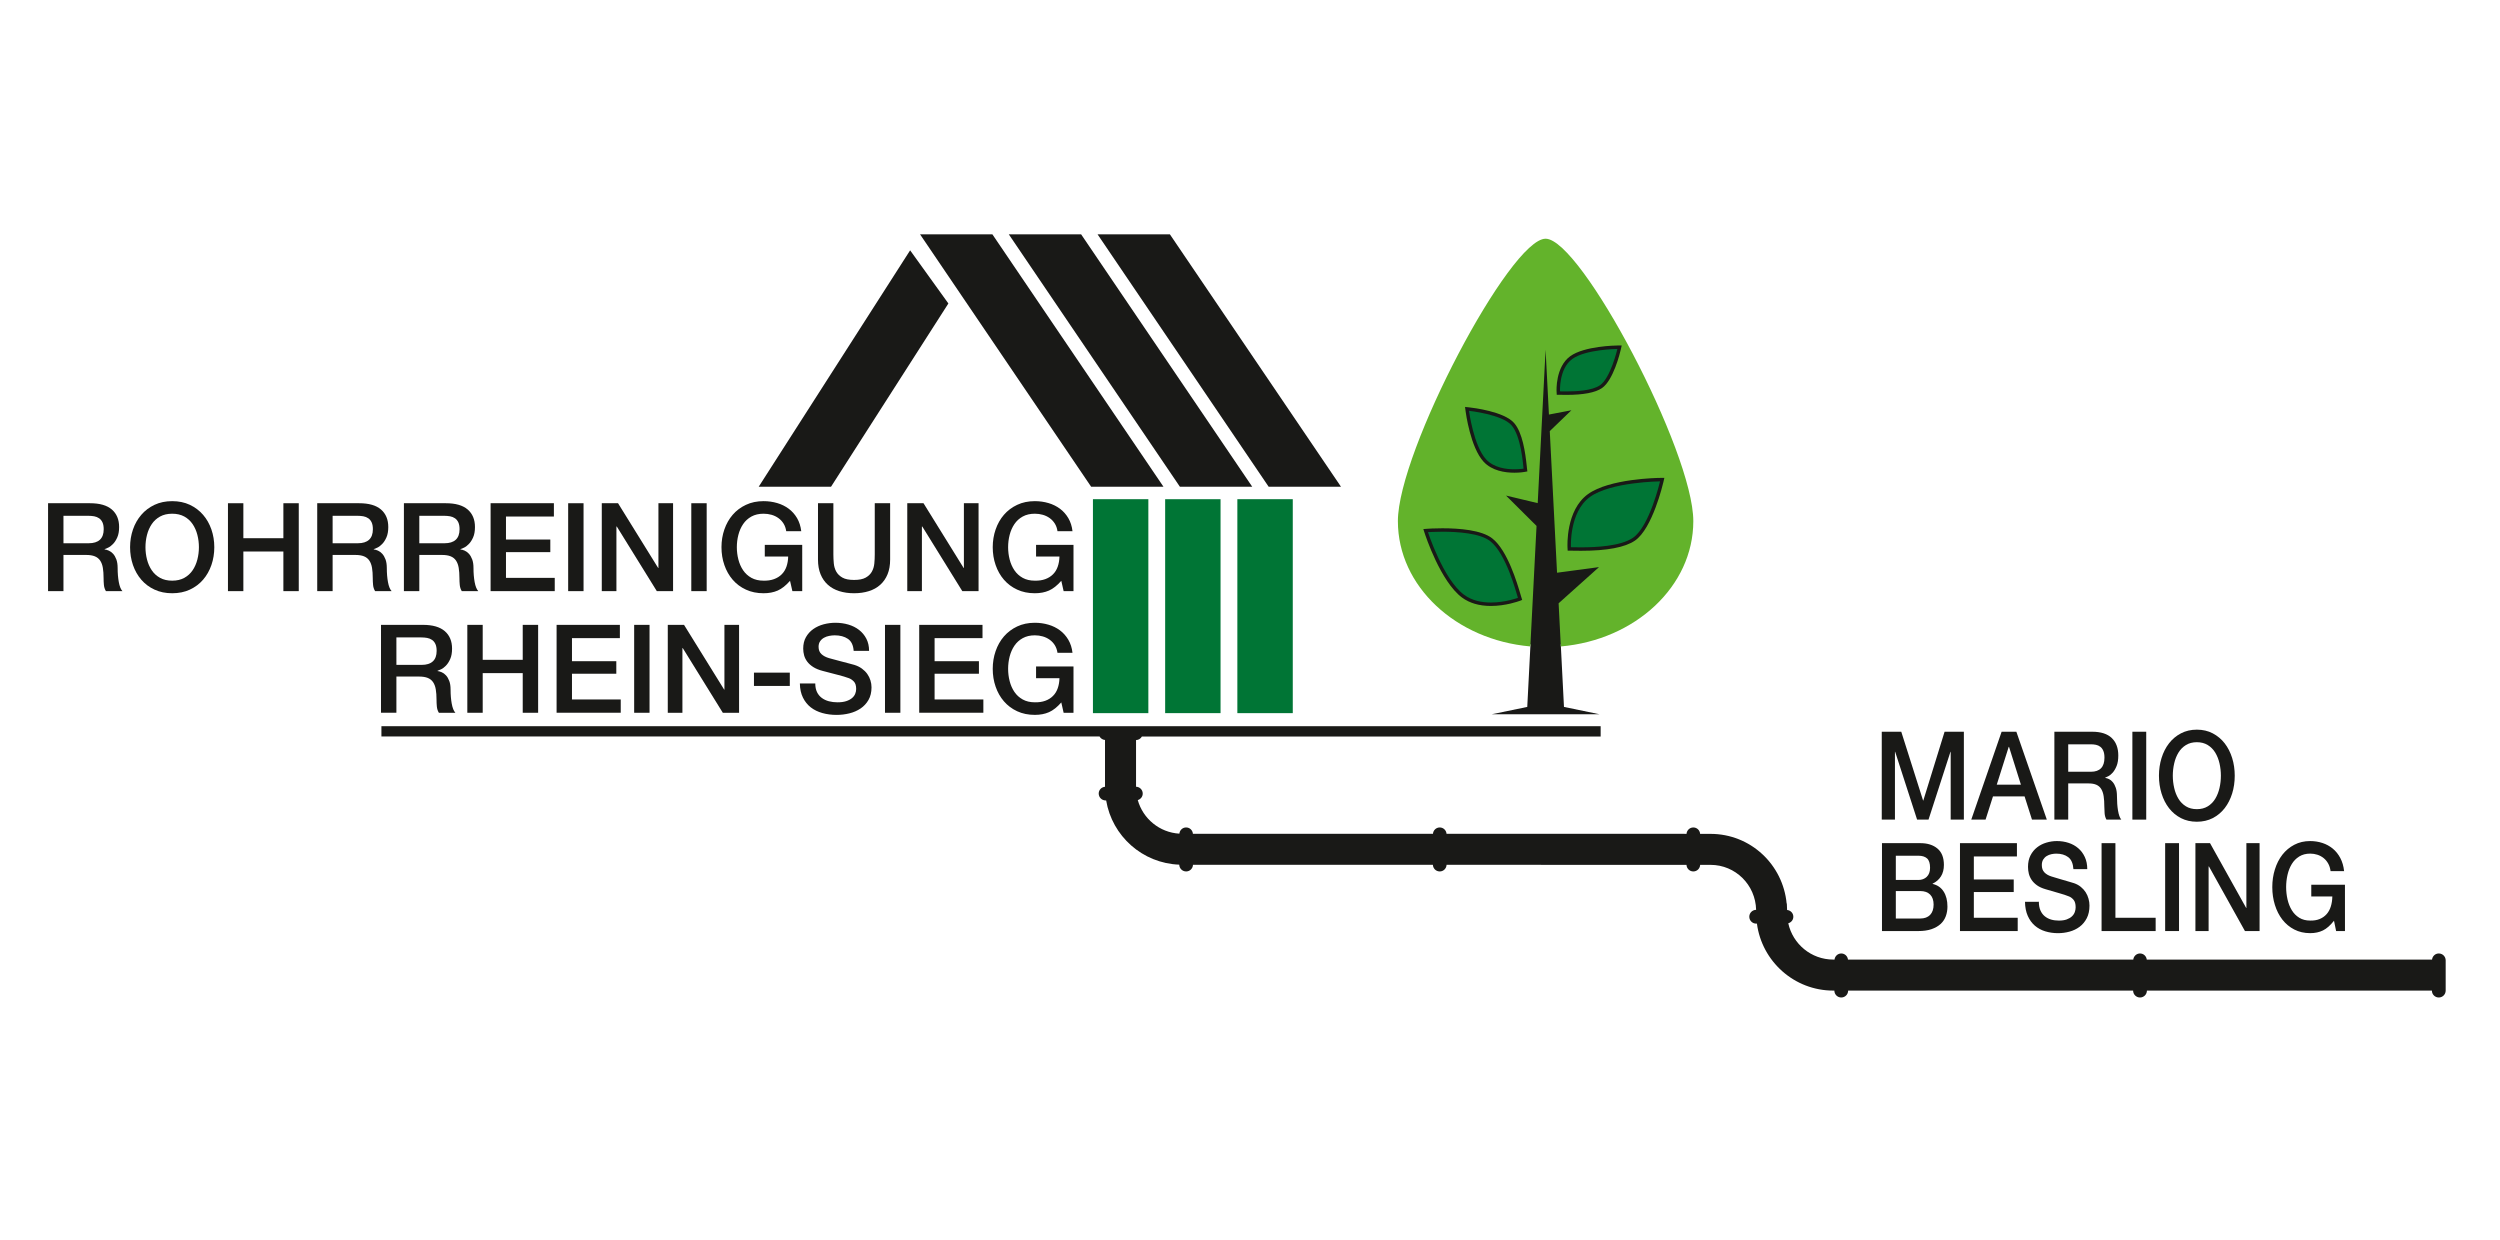 <?xml version="1.0" encoding="UTF-8" standalone="no"?>
<!-- Created with Inkscape (http://www.inkscape.org/) -->

<svg
   xmlns:dc="http://purl.org/dc/elements/1.1/"
   xmlns:cc="http://creativecommons.org/ns#"
   xmlns:rdf="http://www.w3.org/1999/02/22-rdf-syntax-ns#"
   xmlns:svg="http://www.w3.org/2000/svg"
   xmlns="http://www.w3.org/2000/svg"
   xmlns:sodipodi="http://sodipodi.sourceforge.net/DTD/sodipodi-0.dtd"
   xmlns:inkscape="http://www.inkscape.org/namespaces/inkscape"
   width="250"
   height="124"
   viewBox="0 0 66.146 32.808"
   version="1.1"
   id="svg109"
   inkscape:version="0.92.3 (2405546, 2018-03-11)"
   sodipodi:docname="logo_rrrs.svg">
  <defs
     id="defs103" />
  <sodipodi:namedview
     id="base"
     pagecolor="#ffffff"
     bordercolor="#666666"
     borderopacity="1.0"
     inkscape:pageopacity="0.0"
     inkscape:pageshadow="2"
     inkscape:zoom="2.8"
     inkscape:cx="53.571428"
     inkscape:cy="60"
     inkscape:document-units="mm"
     inkscape:current-layer="layer1"
     showgrid="false"
     units="px"
     inkscape:window-width="1920"
     inkscape:window-height="1017"
     inkscape:window-x="-8"
     inkscape:window-y="-8"
     inkscape:window-maximized="1" />
  <g
     inkscape:label="Ebene 1"
     inkscape:groupmode="layer"
     id="layer1"
     transform="translate(0,-264.192)">
    <g
       id="g5197"
       transform="matrix(0.23,0,0,0.23,49.016,259.261)">
      <path
         id="path12"
         d="m -52.065,81.386 c 0,1.537 0.289,3.049 0.846,4.481 1.145,2.942 3.335,5.346 5.993,7.008 2.465,1.543 5.288,2.434 8.174,2.687 l -0.371,7.198 -4.08,0.843 h 12.386 l -4.082,-0.843 -0.369,-7.196 c 2.886,-0.255 5.706,-1.145 8.171,-2.689 2.657,-1.662 4.847,-4.064 5.993,-7.006 0.557,-1.434 0.846,-2.946 0.846,-4.483 0,-0.479 -0.045,-0.964 -0.112,-1.438 -0.081,-0.573 -0.195,-1.145 -0.324,-1.709 -0.318,-1.369 -0.743,-2.727 -1.208,-4.051 -0.544,-1.557 -1.152,-3.091 -1.801,-4.606 -0.696,-1.626 -1.438,-3.235 -2.219,-4.823 -0.978,-1.989 -2.018,-3.955 -3.125,-5.876 -0.982,-1.709 -2.024,-3.4 -3.152,-5.017 -0.47,-0.671 -0.96,-1.335 -1.474,-1.973 -0.421,-0.521 -0.863,-1.033 -1.34,-1.503 -0.438,-0.432 -1.335,-1.248 -1.998,-1.248 -0.66,0 -1.557,0.816 -1.995,1.248 -0.476,0.47 -0.922,0.982 -1.34,1.503 -0.517,0.638 -1.004,1.302 -1.474,1.973 -1.13,1.617 -2.17,3.308 -3.154,5.017 -1.105,1.921 -2.145,3.888 -3.125,5.876 -0.781,1.588 -1.523,3.197 -2.219,4.823 -0.649,1.514 -1.257,3.049 -1.801,4.606 -0.463,1.324 -0.888,2.682 -1.206,4.051 -0.132,0.564 -0.246,1.136 -0.327,1.709 -0.065,0.474 -0.112,0.96 -0.112,1.438"
         style="fill:#191917;fill-opacity:1;fill-rule:evenodd;stroke:none;stroke-width:0.573"
         inkscape:connector-curvature="0" />
      <path
         id="path14"
         d="m -52.305,81.386 c 0,-8.006 12.909,-32.487 16.991,-32.487 4.085,0 16.994,24.481 16.994,32.487 0,7.5 -6.679,13.67 -15.24,14.417 l -0.255,-4.964 4.646,-4.163 -4.827,0.646 -0.837,-16.291 2.49,-2.398 -2.586,0.494 -0.385,-7.462 -0.906,17.651 -3.646,-0.87 3.512,3.492 -0.714,13.864 C -45.628,95.054 -52.305,88.887 -52.305,81.386 Z m 5.129,0.823 c -0.98,0 -1.671,0.051 -1.7,0.054 l -0.503,0.038 0.157,0.479 c 0.072,0.226 1.823,5.563 4.29,7.395 0.87,0.644 1.989,0.971 3.329,0.971 1.716,0 3.183,-0.541 3.246,-0.564 l 0.351,-0.132 -0.112,-0.358 c -0.02,-0.067 -0.049,-0.161 -0.085,-0.284 -0.367,-1.248 -1.481,-5.049 -3.241,-6.431 -1.228,-0.966 -3.794,-1.168 -5.731,-1.168 z m 2.595,-13.958 0.065,0.499 c 0.022,0.17 0.559,4.176 2.076,5.809 0.969,1.042 2.456,1.259 3.534,1.259 0.646,0 1.107,-0.078 1.127,-0.083 l 0.369,-0.065 -0.045,-0.371 -0.022,-0.208 c -0.166,-1.62 -0.497,-3.899 -1.463,-4.997 -1.163,-1.324 -4.738,-1.745 -5.14,-1.79 z m 22.93,8.158 -0.503,0.005 c -0.237,0.002 -5.825,0.076 -8.297,1.875 -2.543,1.85 -2.353,5.948 -2.342,6.122 l 0.018,0.374 h 0.376 c 0.069,0 0.17,0.002 0.295,0.005 0.221,0.005 0.521,0.009 0.875,0.009 2.977,0 5.062,-0.394 6.196,-1.172 2.013,-1.38 3.219,-6.507 3.27,-6.724 z m -4.906,-15.231 -0.503,0.005 c -0.154,0.002 -3.796,0.051 -5.422,1.235 -1.7,1.237 -1.575,3.948 -1.568,4.062 l 0.02,0.376 h 0.376 l 0.188,0.002 c 0.143,0.002 0.336,0.007 0.566,0.007 1.944,0 3.313,-0.264 4.069,-0.781 1.318,-0.904 2.08,-4.058 2.163,-4.413 z m 0,0"
         style="fill:#63b32b;fill-opacity:1;fill-rule:evenodd;stroke:none;stroke-width:0.573"
         inkscape:connector-curvature="0" />
      <path
         id="path16"
         d="m -27.055,61.581 c 0,0 -0.774,3.333 -2.002,4.176 -0.919,0.631 -2.769,0.709 -3.843,0.709 -0.358,0 -0.631,-0.007 -0.754,-0.007 0,0 -0.141,-2.599 1.405,-3.72 1.543,-1.125 5.194,-1.159 5.194,-1.159"
         style="fill:#007535;fill-opacity:1;fill-rule:evenodd;stroke:none;stroke-width:0.573"
         inkscape:connector-curvature="0" />
      <path
         id="path18"
         d="m -22.149,76.812 c 0,0 -1.199,5.176 -3.107,6.487 -1.432,0.98 -4.304,1.103 -5.973,1.103 -0.555,0 -0.978,-0.013 -1.17,-0.013 0,0 -0.217,-4.035 2.181,-5.778 2.4,-1.745 8.069,-1.798 8.069,-1.798"
         style="fill:#007535;fill-opacity:1;fill-rule:evenodd;stroke:none;stroke-width:0.573"
         inkscape:connector-curvature="0" />
      <path
         id="path20"
         d="m -44.122,68.699 c 0,0 3.789,0.409 4.885,1.658 1.094,1.246 1.324,4.447 1.389,4.991 0,0 -0.438,0.076 -1.058,0.076 -0.962,0 -2.362,-0.186 -3.244,-1.134 -1.447,-1.557 -1.973,-5.59 -1.973,-5.59"
         style="fill:#007535;fill-opacity:1;fill-rule:evenodd;stroke:none;stroke-width:0.573"
         inkscape:connector-curvature="0" />
      <path
         id="path22"
         d="m -47.175,82.605 c 1.722,0 4.317,0.166 5.487,1.083 1.828,1.438 2.962,5.791 3.192,6.523 0,0 -1.443,0.539 -3.107,0.539 -1.042,0 -2.17,-0.21 -3.091,-0.893 -2.396,-1.776 -4.149,-7.198 -4.149,-7.198 0,0 0.693,-0.054 1.669,-0.054"
         style="fill:#007535;fill-opacity:1;fill-rule:evenodd;stroke:none;stroke-width:0.573"
         inkscape:connector-curvature="0" />
      <path
         id="path24"
         d="m -79.271,77.431 h -8.321 L -107.274,48.394 h 8.321 z m 0,0"
         style="fill:#191917;fill-opacity:1;fill-rule:nonzero;stroke:none;stroke-width:0.573"
         inkscape:connector-curvature="0" />
      <path
         id="path26"
         d="m -69.061,77.431 h -8.321 L -97.065,48.394 h 8.321 z m 0,0"
         style="fill:#191917;fill-opacity:1;fill-rule:nonzero;stroke:none;stroke-width:0.573"
         inkscape:connector-curvature="0" />
      <path
         id="path28"
         d="m -58.85,77.431 h -8.321 L -86.854,48.394 h 8.321 z m 0,0"
         style="fill:#191917;fill-opacity:1;fill-rule:nonzero;stroke:none;stroke-width:0.573"
         inkscape:connector-curvature="0" />
      <path
         id="path30"
         d="m -108.415,50.235 4.4,6.113 -13.5,21.083 h -8.321 z m 0,0"
         style="fill:#191917;fill-opacity:1;fill-rule:nonzero;stroke:none;stroke-width:0.573"
         inkscape:connector-curvature="0" />
      <path
         id="path32"
         d="m -81.011,103.476 h -6.375 V 78.863 h 6.375 z m 0,0"
         style="fill:#007535;fill-opacity:1;fill-rule:nonzero;stroke:none;stroke-width:0.573"
         inkscape:connector-curvature="0" />
      <path
         id="path34"
         d="m -72.705,103.476 h -6.373 V 78.863 h 6.373 z m 0,0"
         style="fill:#007535;fill-opacity:1;fill-rule:nonzero;stroke:none;stroke-width:0.573"
         inkscape:connector-curvature="0" />
      <path
         id="path36"
         d="m -64.397,103.476 h -6.375 V 78.863 h 6.375 z m 0,0"
         style="fill:#007535;fill-opacity:1;fill-rule:nonzero;stroke:none;stroke-width:0.573"
         inkscape:connector-curvature="0" />
      <path
         id="path38"
         d="m -205.812,83.932 h 2.903 c 0.566,0 0.995,-0.134 1.288,-0.403 0.293,-0.271 0.438,-0.673 0.438,-1.212 0,-0.32 -0.047,-0.582 -0.141,-0.785 -0.094,-0.204 -0.224,-0.36 -0.389,-0.474 -0.166,-0.114 -0.353,-0.188 -0.566,-0.228 -0.213,-0.036 -0.434,-0.056 -0.66,-0.056 h -2.874 z m -1.772,-4.604 h 4.829 c 1.116,0 1.951,0.242 2.508,0.723 0.557,0.481 0.837,1.154 0.837,2.013 0,0.479 -0.072,0.879 -0.213,1.195 -0.141,0.318 -0.306,0.573 -0.497,0.765 -0.188,0.195 -0.374,0.333 -0.559,0.418 -0.183,0.085 -0.32,0.141 -0.403,0.17 v 0.029 c 0.15,0.018 0.313,0.067 0.488,0.141 0.174,0.076 0.338,0.197 0.49,0.36 0.15,0.168 0.275,0.383 0.374,0.646 0.098,0.264 0.15,0.595 0.15,0.991 0,0.595 0.045,1.136 0.134,1.622 0.089,0.485 0.228,0.832 0.418,1.04 h -1.899 c -0.132,-0.217 -0.21,-0.456 -0.233,-0.72 -0.025,-0.264 -0.036,-0.521 -0.036,-0.767 0,-0.461 -0.029,-0.861 -0.085,-1.195 -0.056,-0.336 -0.161,-0.615 -0.311,-0.837 -0.152,-0.221 -0.358,-0.385 -0.617,-0.488 -0.259,-0.105 -0.593,-0.157 -0.998,-0.157 h -2.606 v 4.163 h -1.772 z m 0,0"
         style="fill:#191917;fill-opacity:1;fill-rule:nonzero;stroke:none;stroke-width:0.573"
         inkscape:connector-curvature="0" />
      <path
         id="path40"
         d="m -193.305,80.534 c -0.539,0 -1.004,0.107 -1.396,0.324 -0.391,0.217 -0.711,0.508 -0.955,0.872 -0.246,0.362 -0.427,0.776 -0.546,1.239 -0.119,0.463 -0.177,0.935 -0.177,1.416 0,0.481 0.058,0.953 0.177,1.416 0.119,0.463 0.3,0.877 0.546,1.239 0.244,0.365 0.564,0.655 0.955,0.872 0.391,0.217 0.857,0.324 1.396,0.324 0.537,0 1.002,-0.107 1.396,-0.324 0.391,-0.217 0.709,-0.508 0.955,-0.872 0.246,-0.362 0.427,-0.776 0.546,-1.239 0.119,-0.463 0.177,-0.935 0.177,-1.416 0,-0.481 -0.058,-0.953 -0.177,-1.416 -0.119,-0.463 -0.3,-0.877 -0.546,-1.239 -0.246,-0.365 -0.564,-0.655 -0.955,-0.872 -0.394,-0.217 -0.859,-0.324 -1.396,-0.324 z m 0,-1.445 c 0.756,0 1.434,0.141 2.033,0.423 0.597,0.284 1.107,0.667 1.521,1.15 0.416,0.481 0.734,1.042 0.957,1.684 0.221,0.642 0.333,1.322 0.333,2.04 0,0.727 -0.112,1.411 -0.333,2.053 -0.224,0.642 -0.541,1.203 -0.957,1.687 -0.414,0.481 -0.924,0.861 -1.521,1.139 -0.599,0.28 -1.277,0.418 -2.033,0.418 -0.756,0 -1.434,-0.139 -2.033,-0.418 -0.599,-0.277 -1.107,-0.658 -1.521,-1.139 -0.416,-0.483 -0.736,-1.045 -0.957,-1.687 -0.221,-0.642 -0.333,-1.326 -0.333,-2.053 0,-0.718 0.112,-1.398 0.333,-2.04 0.221,-0.642 0.541,-1.203 0.957,-1.684 0.414,-0.483 0.922,-0.866 1.521,-1.15 0.599,-0.282 1.277,-0.423 2.033,-0.423"
         style="fill:#191917;fill-opacity:1;fill-rule:nonzero;stroke:none;stroke-width:0.573"
         inkscape:connector-curvature="0" />
      <path
         id="path42"
         d="m -186.89,79.328 h 1.772 v 4.024 h 4.604 v -4.024 h 1.769 v 10.113 h -1.769 v -4.559 h -4.604 v 4.559 h -1.772 z m 0,0"
         style="fill:#191917;fill-opacity:1;fill-rule:nonzero;stroke:none;stroke-width:0.573"
         inkscape:connector-curvature="0" />
      <path
         id="path44"
         d="m -174.849,83.932 h 2.904 c 0.566,0 0.995,-0.134 1.288,-0.403 0.293,-0.271 0.438,-0.673 0.438,-1.212 0,-0.32 -0.047,-0.582 -0.141,-0.785 -0.094,-0.204 -0.224,-0.36 -0.389,-0.474 -0.166,-0.114 -0.353,-0.188 -0.566,-0.228 -0.213,-0.036 -0.434,-0.056 -0.66,-0.056 h -2.874 z m -1.772,-4.604 h 4.829 c 1.116,0 1.951,0.242 2.508,0.723 0.557,0.481 0.837,1.154 0.837,2.013 0,0.479 -0.072,0.879 -0.212,1.195 -0.141,0.318 -0.306,0.573 -0.497,0.765 -0.188,0.195 -0.374,0.333 -0.559,0.418 -0.183,0.085 -0.32,0.141 -0.405,0.17 v 0.029 c 0.152,0.018 0.315,0.067 0.49,0.141 0.174,0.076 0.338,0.197 0.488,0.36 0.152,0.168 0.277,0.383 0.376,0.646 0.098,0.264 0.15,0.595 0.15,0.991 0,0.595 0.045,1.136 0.134,1.622 0.089,0.485 0.228,0.832 0.418,1.04 h -1.899 c -0.132,-0.217 -0.21,-0.456 -0.233,-0.72 -0.025,-0.264 -0.036,-0.521 -0.036,-0.767 0,-0.461 -0.029,-0.861 -0.085,-1.195 -0.056,-0.336 -0.161,-0.615 -0.311,-0.837 -0.152,-0.221 -0.358,-0.385 -0.617,-0.488 -0.259,-0.105 -0.593,-0.157 -0.998,-0.157 h -2.606 v 4.163 h -1.772 z m 0,0"
         style="fill:#191917;fill-opacity:1;fill-rule:nonzero;stroke:none;stroke-width:0.573"
         inkscape:connector-curvature="0" />
      <path
         id="path46"
         d="m -164.877,83.932 h 2.904 c 0.566,0 0.995,-0.134 1.288,-0.403 0.293,-0.271 0.438,-0.673 0.438,-1.212 0,-0.32 -0.047,-0.582 -0.141,-0.785 -0.094,-0.204 -0.224,-0.36 -0.389,-0.474 -0.166,-0.114 -0.353,-0.188 -0.566,-0.228 -0.212,-0.036 -0.434,-0.056 -0.66,-0.056 h -2.874 z m -1.772,-4.604 h 4.829 c 1.114,0 1.951,0.242 2.508,0.723 0.557,0.481 0.837,1.154 0.837,2.013 0,0.479 -0.072,0.879 -0.213,1.195 -0.141,0.318 -0.306,0.573 -0.497,0.765 -0.188,0.195 -0.374,0.333 -0.559,0.418 -0.183,0.085 -0.32,0.141 -0.405,0.17 v 0.029 c 0.152,0.018 0.315,0.067 0.49,0.141 0.174,0.076 0.338,0.197 0.488,0.36 0.152,0.168 0.277,0.383 0.376,0.646 0.101,0.264 0.15,0.595 0.15,0.991 0,0.595 0.045,1.136 0.134,1.622 0.089,0.485 0.228,0.832 0.418,1.04 h -1.899 c -0.132,-0.217 -0.21,-0.456 -0.233,-0.72 -0.025,-0.264 -0.036,-0.521 -0.036,-0.767 0,-0.461 -0.029,-0.861 -0.085,-1.195 -0.056,-0.336 -0.161,-0.615 -0.311,-0.837 -0.152,-0.221 -0.358,-0.385 -0.617,-0.488 -0.259,-0.105 -0.593,-0.157 -0.998,-0.157 h -2.606 v 4.163 h -1.772 z m 0,0"
         style="fill:#191917;fill-opacity:1;fill-rule:nonzero;stroke:none;stroke-width:0.573"
         inkscape:connector-curvature="0" />
      <path
         id="path48"
         d="m -156.676,79.328 h 7.281 v 1.53 h -5.512 v 2.648 h 5.1 v 1.445 h -5.1 v 2.962 h 5.61 v 1.528 h -7.38 z m 0,0"
         style="fill:#191917;fill-opacity:1;fill-rule:nonzero;stroke:none;stroke-width:0.573"
         inkscape:connector-curvature="0" />
      <path
         id="path50"
         d="m -147.753,79.328 h 1.769 v 10.113 h -1.769 z m 0,0"
         style="fill:#191917;fill-opacity:1;fill-rule:nonzero;stroke:none;stroke-width:0.573"
         inkscape:connector-curvature="0" />
      <path
         id="path52"
         d="m -143.886,79.328 h 1.87 l 4.617,7.451 h 0.029 v -7.451 h 1.684 v 10.113 h -1.87 l -4.604,-7.435 h -0.043 v 7.435 h -1.684 z m 0,0"
         style="fill:#191917;fill-opacity:1;fill-rule:nonzero;stroke:none;stroke-width:0.573"
         inkscape:connector-curvature="0" />
      <path
         id="path54"
         d="m -133.589,79.328 h 1.769 v 10.113 h -1.769 z m 0,0"
         style="fill:#191917;fill-opacity:1;fill-rule:nonzero;stroke:none;stroke-width:0.573"
         inkscape:connector-curvature="0" />
      <path
         id="path56"
         d="m -120.828,89.441 h -1.132 l -0.271,-1.19 c -0.472,0.539 -0.944,0.913 -1.416,1.121 -0.472,0.208 -1.016,0.311 -1.628,0.311 -0.756,0 -1.434,-0.139 -2.031,-0.418 -0.602,-0.277 -1.11,-0.658 -1.523,-1.139 -0.416,-0.483 -0.734,-1.045 -0.955,-1.687 -0.224,-0.642 -0.333,-1.326 -0.333,-2.053 0,-0.718 0.11,-1.398 0.333,-2.04 0.221,-0.642 0.539,-1.203 0.955,-1.687 0.414,-0.481 0.922,-0.863 1.523,-1.145 0.597,-0.284 1.275,-0.425 2.031,-0.425 0.548,0 1.069,0.074 1.566,0.219 0.497,0.145 0.937,0.365 1.324,0.651 0.387,0.289 0.709,0.649 0.964,1.083 0.253,0.436 0.414,0.935 0.481,1.503 h -1.729 c -0.047,-0.331 -0.148,-0.622 -0.304,-0.872 -0.154,-0.248 -0.351,-0.461 -0.588,-0.631 -0.235,-0.17 -0.499,-0.298 -0.792,-0.383 -0.293,-0.083 -0.602,-0.125 -0.922,-0.125 -0.539,0 -1.002,0.107 -1.396,0.324 -0.391,0.217 -0.709,0.508 -0.955,0.872 -0.246,0.362 -0.427,0.776 -0.546,1.239 -0.119,0.463 -0.177,0.935 -0.177,1.416 0,0.481 0.058,0.953 0.177,1.416 0.119,0.463 0.3,0.877 0.546,1.239 0.246,0.365 0.564,0.653 0.955,0.872 0.394,0.217 0.857,0.324 1.396,0.324 0.454,0.011 0.855,-0.049 1.203,-0.177 0.351,-0.128 0.646,-0.311 0.886,-0.553 0.242,-0.239 0.423,-0.535 0.546,-0.884 0.123,-0.351 0.188,-0.738 0.197,-1.163 h -2.691 v -1.344 h 4.306 z m 0,0"
         style="fill:#191917;fill-opacity:1;fill-rule:nonzero;stroke:none;stroke-width:0.573"
         inkscape:connector-curvature="0" />
      <path
         id="path58"
         d="m -119.014,79.328 h 1.769 v 5.892 c 0,0.342 0.018,0.687 0.049,1.036 0.034,0.349 0.128,0.662 0.284,0.942 0.157,0.277 0.391,0.508 0.709,0.687 0.315,0.179 0.763,0.268 1.338,0.268 0.577,0 1.022,-0.089 1.338,-0.268 0.318,-0.179 0.555,-0.409 0.709,-0.687 0.157,-0.28 0.251,-0.593 0.284,-0.942 0.034,-0.349 0.049,-0.693 0.049,-1.036 v -5.892 h 1.769 v 6.474 c 0,0.651 -0.098,1.219 -0.298,1.7 -0.197,0.481 -0.479,0.886 -0.841,1.21 -0.365,0.327 -0.801,0.57 -1.311,0.729 -0.51,0.161 -1.076,0.242 -1.7,0.242 -0.622,0 -1.19,-0.081 -1.7,-0.242 -0.51,-0.159 -0.946,-0.403 -1.311,-0.729 -0.362,-0.324 -0.644,-0.729 -0.841,-1.21 -0.199,-0.481 -0.298,-1.049 -0.298,-1.7 z m 0,0"
         style="fill:#191917;fill-opacity:1;fill-rule:nonzero;stroke:none;stroke-width:0.573"
         inkscape:connector-curvature="0" />
      <path
         id="path60"
         d="m -108.744,79.328 h 1.868 l 4.619,7.451 h 0.027 v -7.451 h 1.687 v 10.113 h -1.87 l -4.604,-7.435 h -0.043 v 7.435 h -1.684 z m 0,0"
         style="fill:#191917;fill-opacity:1;fill-rule:nonzero;stroke:none;stroke-width:0.573"
         inkscape:connector-curvature="0" />
      <path
         id="path62"
         d="m -89.623,89.441 h -1.134 l -0.268,-1.19 c -0.472,0.539 -0.944,0.913 -1.416,1.121 -0.472,0.208 -1.016,0.311 -1.628,0.311 -0.756,0 -1.434,-0.139 -2.033,-0.418 -0.599,-0.277 -1.107,-0.658 -1.523,-1.139 -0.416,-0.483 -0.734,-1.045 -0.955,-1.687 -0.224,-0.642 -0.333,-1.326 -0.333,-2.053 0,-0.718 0.11,-1.398 0.333,-2.04 0.221,-0.642 0.539,-1.203 0.955,-1.687 0.416,-0.481 0.924,-0.863 1.523,-1.145 0.599,-0.284 1.277,-0.425 2.033,-0.425 0.546,0 1.069,0.074 1.564,0.219 0.497,0.145 0.937,0.365 1.324,0.651 0.387,0.289 0.709,0.649 0.964,1.083 0.255,0.436 0.416,0.935 0.481,1.503 h -1.727 c -0.047,-0.331 -0.15,-0.622 -0.304,-0.872 -0.157,-0.248 -0.353,-0.461 -0.588,-0.631 -0.237,-0.17 -0.501,-0.298 -0.794,-0.383 -0.293,-0.083 -0.599,-0.125 -0.919,-0.125 -0.539,0 -1.004,0.107 -1.396,0.324 -0.391,0.217 -0.711,0.508 -0.955,0.872 -0.246,0.362 -0.427,0.776 -0.546,1.239 -0.119,0.463 -0.177,0.935 -0.177,1.416 0,0.481 0.058,0.953 0.177,1.416 0.119,0.463 0.3,0.877 0.546,1.239 0.244,0.365 0.564,0.653 0.955,0.872 0.391,0.217 0.857,0.324 1.396,0.324 0.452,0.011 0.854,-0.049 1.203,-0.177 0.349,-0.128 0.644,-0.311 0.884,-0.553 0.242,-0.239 0.425,-0.535 0.546,-0.884 0.123,-0.351 0.19,-0.738 0.199,-1.163 h -2.691 v -1.344 h 4.306 z m 0,0"
         style="fill:#191917;fill-opacity:1;fill-rule:nonzero;stroke:none;stroke-width:0.573"
         inkscape:connector-curvature="0" />
      <path
         id="path64"
         d="m -167.512,97.924 h 2.903 c 0.566,0 0.995,-0.134 1.288,-0.405 0.293,-0.268 0.438,-0.671 0.438,-1.21 0,-0.32 -0.047,-0.584 -0.141,-0.785 -0.094,-0.204 -0.224,-0.362 -0.389,-0.474 -0.166,-0.114 -0.353,-0.19 -0.566,-0.228 -0.213,-0.038 -0.434,-0.056 -0.66,-0.056 h -2.874 z m -1.772,-4.604 h 4.829 c 1.114,0 1.951,0.242 2.508,0.723 0.557,0.481 0.837,1.152 0.837,2.011 0,0.483 -0.072,0.881 -0.213,1.197 -0.141,0.318 -0.306,0.57 -0.497,0.765 -0.188,0.195 -0.374,0.333 -0.559,0.418 -0.183,0.085 -0.32,0.141 -0.405,0.17 v 0.029 c 0.152,0.018 0.315,0.065 0.49,0.141 0.174,0.076 0.338,0.195 0.488,0.36 0.152,0.166 0.277,0.38 0.376,0.646 0.101,0.264 0.15,0.593 0.15,0.991 0,0.595 0.045,1.136 0.134,1.622 0.089,0.485 0.228,0.834 0.418,1.04 h -1.899 c -0.132,-0.217 -0.21,-0.459 -0.233,-0.723 -0.025,-0.264 -0.036,-0.519 -0.036,-0.765 0,-0.463 -0.029,-0.861 -0.085,-1.195 -0.056,-0.336 -0.161,-0.615 -0.311,-0.837 -0.152,-0.224 -0.358,-0.387 -0.617,-0.49 -0.259,-0.103 -0.593,-0.157 -0.998,-0.157 h -2.606 v 4.165 h -1.772 z m 0,0"
         style="fill:#191917;fill-opacity:1;fill-rule:nonzero;stroke:none;stroke-width:0.573"
         inkscape:connector-curvature="0" />
      <path
         id="path66"
         d="m -159.354,93.32 h 1.769 v 4.022 h 4.604 v -4.022 h 1.772 v 10.113 h -1.772 v -4.561 h -4.604 v 4.561 h -1.769 z m 0,0"
         style="fill:#191917;fill-opacity:1;fill-rule:nonzero;stroke:none;stroke-width:0.573"
         inkscape:connector-curvature="0" />
      <path
         id="path68"
         d="m -149.084,93.32 h 7.279 v 1.53 h -5.51 v 2.648 h 5.1 v 1.445 h -5.1 v 2.959 h 5.61 v 1.53 h -7.38 z m 0,0"
         style="fill:#191917;fill-opacity:1;fill-rule:nonzero;stroke:none;stroke-width:0.573"
         inkscape:connector-curvature="0" />
      <path
         id="path70"
         d="m -140.161,93.32 h 1.769 v 10.113 h -1.769 z m 0,0"
         style="fill:#191917;fill-opacity:1;fill-rule:nonzero;stroke:none;stroke-width:0.573"
         inkscape:connector-curvature="0" />
      <path
         id="path72"
         d="m -136.294,93.32 h 1.87 l 4.617,7.451 h 0.029 v -7.451 h 1.684 v 10.113 h -1.87 l -4.604,-7.435 h -0.043 v 7.435 h -1.684 z m 0,0"
         style="fill:#191917;fill-opacity:1;fill-rule:nonzero;stroke:none;stroke-width:0.573"
         inkscape:connector-curvature="0" />
      <path
         id="path74"
         d="m -126.38,98.816 h 4.123 v 1.53 h -4.123 z m 0,0"
         style="fill:#191917;fill-opacity:1;fill-rule:nonzero;stroke:none;stroke-width:0.573"
         inkscape:connector-curvature="0" />
      <path
         id="path76"
         d="m -119.327,100.062 c 0,0.387 0.067,0.718 0.199,0.993 0.132,0.273 0.318,0.497 0.553,0.671 0.237,0.174 0.508,0.302 0.814,0.383 0.306,0.081 0.64,0.121 0.998,0.121 0.389,0 0.718,-0.045 0.993,-0.134 0.273,-0.089 0.494,-0.206 0.664,-0.349 0.17,-0.141 0.293,-0.304 0.369,-0.488 0.076,-0.183 0.114,-0.371 0.114,-0.559 0,-0.387 -0.087,-0.673 -0.262,-0.857 -0.177,-0.183 -0.367,-0.315 -0.575,-0.389 -0.358,-0.132 -0.776,-0.257 -1.253,-0.376 -0.476,-0.119 -1.065,-0.271 -1.765,-0.461 -0.434,-0.112 -0.796,-0.262 -1.083,-0.445 -0.289,-0.186 -0.517,-0.389 -0.687,-0.617 -0.17,-0.226 -0.291,-0.465 -0.362,-0.723 -0.069,-0.255 -0.105,-0.514 -0.105,-0.778 0,-0.51 0.105,-0.951 0.318,-1.324 0.212,-0.374 0.494,-0.682 0.843,-0.928 0.349,-0.244 0.747,-0.427 1.19,-0.546 0.443,-0.116 0.893,-0.177 1.344,-0.177 0.53,0 1.029,0.069 1.496,0.206 0.468,0.139 0.877,0.342 1.23,0.615 0.356,0.275 0.635,0.613 0.843,1.013 0.208,0.403 0.313,0.868 0.313,1.396 h -1.772 c -0.047,-0.651 -0.268,-1.112 -0.667,-1.382 -0.396,-0.268 -0.901,-0.403 -1.514,-0.403 -0.208,0 -0.421,0.022 -0.638,0.065 -0.217,0.042 -0.416,0.112 -0.595,0.213 -0.179,0.098 -0.329,0.233 -0.445,0.403 -0.119,0.17 -0.179,0.383 -0.179,0.638 0,0.36 0.112,0.64 0.333,0.843 0.221,0.204 0.512,0.356 0.872,0.461 0.036,0.009 0.186,0.049 0.445,0.121 0.259,0.069 0.55,0.148 0.87,0.233 0.322,0.085 0.635,0.168 0.944,0.248 0.306,0.081 0.526,0.139 0.658,0.177 0.331,0.105 0.617,0.246 0.863,0.425 0.246,0.179 0.452,0.385 0.617,0.615 0.163,0.233 0.286,0.481 0.367,0.745 0.081,0.264 0.121,0.528 0.121,0.794 0,0.566 -0.116,1.049 -0.347,1.45 -0.23,0.403 -0.537,0.731 -0.913,0.986 -0.378,0.253 -0.808,0.441 -1.288,0.559 -0.483,0.119 -0.973,0.177 -1.474,0.177 -0.575,0 -1.121,-0.072 -1.628,-0.213 -0.51,-0.143 -0.955,-0.358 -1.333,-0.651 -0.378,-0.293 -0.68,-0.669 -0.906,-1.127 -0.226,-0.459 -0.344,-0.998 -0.353,-1.622 z m 0,0"
         style="fill:#191917;fill-opacity:1;fill-rule:nonzero;stroke:none;stroke-width:0.573"
         inkscape:connector-curvature="0" />
      <path
         id="path78"
         d="m -111.307,93.32 h 1.769 v 10.113 h -1.769 z m 0,0"
         style="fill:#191917;fill-opacity:1;fill-rule:nonzero;stroke:none;stroke-width:0.573"
         inkscape:connector-curvature="0" />
      <path
         id="path80"
         d="m -107.37,93.32 h 7.281 v 1.53 h -5.512 v 2.648 h 5.1 v 1.445 h -5.1 v 2.959 h 5.61 v 1.53 h -7.38 z m 0,0"
         style="fill:#191917;fill-opacity:1;fill-rule:nonzero;stroke:none;stroke-width:0.573"
         inkscape:connector-curvature="0" />
      <path
         id="path82"
         d="m -89.623,103.433 h -1.134 l -0.268,-1.19 c -0.472,0.539 -0.944,0.913 -1.416,1.121 -0.472,0.208 -1.016,0.311 -1.628,0.311 -0.756,0 -1.434,-0.139 -2.033,-0.418 -0.599,-0.277 -1.107,-0.66 -1.523,-1.141 -0.416,-0.481 -0.734,-1.042 -0.955,-1.684 -0.224,-0.642 -0.333,-1.326 -0.333,-2.053 0,-0.718 0.11,-1.398 0.333,-2.04 0.221,-0.642 0.539,-1.203 0.955,-1.687 0.416,-0.481 0.924,-0.863 1.523,-1.148 0.599,-0.282 1.277,-0.425 2.033,-0.425 0.546,0 1.069,0.074 1.564,0.221 0.497,0.145 0.937,0.362 1.324,0.651 0.387,0.289 0.709,0.649 0.964,1.083 0.255,0.434 0.416,0.935 0.481,1.503 h -1.727 c -0.047,-0.331 -0.15,-0.622 -0.304,-0.872 -0.157,-0.251 -0.353,-0.461 -0.588,-0.631 -0.237,-0.17 -0.501,-0.298 -0.794,-0.383 -0.293,-0.085 -0.599,-0.128 -0.919,-0.128 -0.539,0 -1.004,0.11 -1.396,0.327 -0.391,0.217 -0.711,0.508 -0.955,0.87 -0.246,0.365 -0.427,0.778 -0.546,1.239 -0.119,0.463 -0.177,0.937 -0.177,1.418 0,0.481 0.058,0.953 0.177,1.416 0.119,0.463 0.3,0.877 0.546,1.239 0.244,0.362 0.564,0.653 0.955,0.87 0.391,0.219 0.857,0.327 1.396,0.327 0.452,0.009 0.854,-0.049 1.203,-0.177 0.349,-0.127 0.644,-0.313 0.884,-0.555 0.242,-0.239 0.425,-0.535 0.546,-0.884 0.123,-0.349 0.19,-0.736 0.199,-1.161 h -2.691 v -1.347 h 4.306 z m 0,0"
         style="fill:#191917;fill-opacity:1;fill-rule:nonzero;stroke:none;stroke-width:0.573"
         inkscape:connector-curvature="0" />
      <path
         id="path84"
         d="m 3.358,105.614 h 2.244 l 2.51,7.916 h 0.025 l 2.447,-7.916 h 2.219 v 10.111 h -1.517 v -7.802 h -0.027 l -2.523,7.802 H 7.423 L 4.9,107.923 H 4.875 v 7.802 H 3.358 Z m 0,0"
         style="fill:#191917;fill-opacity:1;fill-rule:nonzero;stroke:none;stroke-width:0.573"
         inkscape:connector-curvature="0" />
      <path
         id="path86"
         d="m 16.587,111.703 h 2.778 l -1.365,-4.346 h -0.038 z m 0.559,-6.089 h 1.696 l 3.505,10.111 h -1.707 l -0.854,-2.675 h -3.633 l -0.854,2.675 h -1.644 z m 0,0"
         style="fill:#191917;fill-opacity:1;fill-rule:nonzero;stroke:none;stroke-width:0.573"
         inkscape:connector-curvature="0" />
      <path
         id="path88"
         d="m 24.808,110.218 h 2.613 c 0.51,0 0.897,-0.134 1.161,-0.405 0.262,-0.268 0.394,-0.671 0.394,-1.21 0,-0.32 -0.042,-0.584 -0.128,-0.785 -0.085,-0.204 -0.201,-0.362 -0.351,-0.474 -0.148,-0.114 -0.318,-0.19 -0.508,-0.228 -0.192,-0.038 -0.389,-0.056 -0.593,-0.056 H 24.808 Z m -1.593,-4.604 h 4.346 c 1.002,0 1.754,0.242 2.255,0.723 0.501,0.481 0.752,1.152 0.752,2.011 0,0.481 -0.063,0.881 -0.19,1.197 -0.128,0.318 -0.277,0.57 -0.445,0.765 -0.172,0.192 -0.34,0.333 -0.506,0.418 -0.166,0.083 -0.286,0.141 -0.362,0.168 v 0.031 c 0.136,0.018 0.284,0.065 0.441,0.139 0.157,0.076 0.304,0.197 0.438,0.362 0.136,0.166 0.248,0.38 0.338,0.644 0.089,0.264 0.134,0.595 0.134,0.991 0,0.595 0.04,1.136 0.121,1.622 0.081,0.485 0.206,0.834 0.376,1.04 h -1.707 c -0.121,-0.217 -0.19,-0.456 -0.21,-0.72 -0.022,-0.266 -0.034,-0.519 -0.034,-0.765 0,-0.463 -0.025,-0.861 -0.076,-1.197 -0.051,-0.336 -0.143,-0.615 -0.28,-0.837 -0.136,-0.221 -0.32,-0.385 -0.555,-0.488 -0.235,-0.105 -0.532,-0.157 -0.899,-0.157 h -2.344 v 4.163 h -1.593 z m 0,0"
         style="fill:#191917;fill-opacity:1;fill-rule:nonzero;stroke:none;stroke-width:0.573"
         inkscape:connector-curvature="0" />
      <path
         id="path90"
         d="m 32.188,105.614 h 1.593 v 10.111 h -1.593 z m 0,0"
         style="fill:#191917;fill-opacity:1;fill-rule:nonzero;stroke:none;stroke-width:0.573"
         inkscape:connector-curvature="0" />
      <path
         id="path92"
         d="m 39.605,106.818 c -0.485,0 -0.904,0.11 -1.255,0.327 -0.353,0.217 -0.642,0.508 -0.861,0.87 -0.221,0.365 -0.385,0.776 -0.49,1.239 -0.107,0.463 -0.161,0.935 -0.161,1.416 0,0.483 0.054,0.955 0.161,1.416 0.105,0.463 0.268,0.877 0.49,1.239 0.219,0.365 0.508,0.655 0.861,0.872 0.351,0.217 0.769,0.324 1.255,0.324 0.483,0 0.901,-0.107 1.255,-0.324 0.353,-0.217 0.64,-0.508 0.861,-0.872 0.219,-0.362 0.383,-0.776 0.49,-1.239 0.105,-0.461 0.159,-0.933 0.159,-1.416 0,-0.481 -0.054,-0.953 -0.159,-1.416 -0.107,-0.463 -0.271,-0.875 -0.49,-1.239 -0.221,-0.362 -0.508,-0.653 -0.861,-0.87 -0.353,-0.217 -0.772,-0.327 -1.255,-0.327 z m 0,-1.443 c 0.678,0 1.288,0.141 1.83,0.425 0.537,0.282 0.995,0.664 1.369,1.145 0.374,0.483 0.66,1.045 0.861,1.687 0.199,0.642 0.298,1.322 0.298,2.038 0,0.727 -0.098,1.411 -0.298,2.053 -0.201,0.642 -0.488,1.206 -0.861,1.687 -0.374,0.481 -0.832,0.861 -1.369,1.141 -0.541,0.277 -1.152,0.416 -1.83,0.416 -0.68,0 -1.291,-0.139 -1.83,-0.416 -0.539,-0.28 -0.995,-0.66 -1.369,-1.141 -0.376,-0.481 -0.662,-1.045 -0.861,-1.687 -0.199,-0.642 -0.3,-1.326 -0.3,-2.053 0,-0.716 0.101,-1.396 0.3,-2.038 0.199,-0.642 0.485,-1.203 0.861,-1.687 0.374,-0.481 0.83,-0.863 1.369,-1.145 0.539,-0.284 1.15,-0.425 1.83,-0.425"
         style="fill:#191917;fill-opacity:1;fill-rule:nonzero;stroke:none;stroke-width:0.573"
         inkscape:connector-curvature="0" />
      <path
         id="path94"
         d="m 4.976,127.1 h 2.816 c 0.485,0 0.861,-0.139 1.13,-0.418 0.266,-0.277 0.4,-0.673 0.4,-1.183 0,-0.499 -0.134,-0.884 -0.4,-1.154 -0.268,-0.268 -0.644,-0.403 -1.13,-0.403 H 4.976 Z m 0,-4.434 h 2.599 c 0.385,0 0.702,-0.119 0.957,-0.36 0.255,-0.242 0.383,-0.588 0.383,-1.04 0,-0.51 -0.114,-0.87 -0.344,-1.078 -0.228,-0.206 -0.561,-0.311 -0.995,-0.311 H 4.976 Z M 3.383,118.432 H 7.805 c 0.816,0 1.47,0.208 1.964,0.624 0.492,0.416 0.738,1.042 0.738,1.883 0,0.51 -0.112,0.946 -0.338,1.311 -0.226,0.362 -0.546,0.644 -0.962,0.841 v 0.029 c 0.561,0.132 0.984,0.427 1.273,0.886 0.291,0.456 0.434,1.029 0.434,1.72 0,0.396 -0.063,0.767 -0.19,1.112 -0.127,0.344 -0.327,0.642 -0.599,0.893 -0.273,0.248 -0.62,0.447 -1.045,0.595 -0.425,0.145 -0.931,0.217 -1.517,0.217 H 3.383 Z m 0,0"
         style="fill:#191917;fill-opacity:1;fill-rule:nonzero;stroke:none;stroke-width:0.573"
         inkscape:connector-curvature="0" />
      <path
         id="path96"
         d="m 12.355,118.432 h 6.552 v 1.53 h -4.957 v 2.648 h 4.588 v 1.445 h -4.588 v 2.959 h 5.046 v 1.53 h -6.641 z m 0,0"
         style="fill:#191917;fill-opacity:1;fill-rule:nonzero;stroke:none;stroke-width:0.573"
         inkscape:connector-curvature="0" />
      <path
         id="path98"
         d="m 21.43,125.174 c 0,0.387 0.06,0.718 0.179,0.991 0.119,0.275 0.284,0.499 0.497,0.673 0.213,0.174 0.456,0.302 0.731,0.383 0.277,0.081 0.577,0.119 0.899,0.119 0.349,0 0.646,-0.043 0.893,-0.132 0.246,-0.092 0.447,-0.206 0.599,-0.349 0.152,-0.141 0.262,-0.304 0.331,-0.488 0.067,-0.186 0.103,-0.371 0.103,-0.559 0,-0.387 -0.081,-0.673 -0.237,-0.857 -0.157,-0.186 -0.329,-0.315 -0.514,-0.389 -0.324,-0.134 -0.7,-0.257 -1.13,-0.376 -0.429,-0.119 -0.957,-0.273 -1.586,-0.461 -0.391,-0.114 -0.716,-0.262 -0.975,-0.445 -0.259,-0.186 -0.465,-0.389 -0.617,-0.617 -0.154,-0.226 -0.262,-0.468 -0.327,-0.723 -0.063,-0.255 -0.094,-0.514 -0.094,-0.778 0,-0.51 0.094,-0.951 0.286,-1.324 0.19,-0.371 0.443,-0.682 0.758,-0.926 0.315,-0.246 0.671,-0.429 1.071,-0.546 0.398,-0.119 0.801,-0.179 1.21,-0.179 0.476,0 0.924,0.069 1.344,0.208 0.421,0.136 0.79,0.342 1.107,0.615 0.32,0.273 0.573,0.611 0.758,1.013 0.188,0.4 0.282,0.866 0.282,1.394 h -1.593 c -0.042,-0.651 -0.244,-1.112 -0.599,-1.38 -0.356,-0.268 -0.812,-0.403 -1.365,-0.403 -0.186,0 -0.378,0.02 -0.573,0.063 -0.197,0.043 -0.374,0.112 -0.535,0.212 -0.163,0.098 -0.295,0.233 -0.403,0.403 -0.105,0.17 -0.159,0.383 -0.159,0.638 0,0.36 0.101,0.64 0.3,0.843 0.199,0.204 0.461,0.356 0.783,0.459 0.034,0.011 0.168,0.051 0.403,0.123 0.233,0.069 0.494,0.148 0.783,0.233 0.289,0.085 0.573,0.168 0.848,0.248 0.275,0.081 0.474,0.139 0.593,0.177 0.298,0.105 0.557,0.246 0.776,0.425 0.221,0.179 0.407,0.385 0.555,0.615 0.15,0.233 0.259,0.481 0.331,0.745 0.074,0.264 0.11,0.528 0.11,0.792 0,0.568 -0.105,1.051 -0.313,1.452 -0.208,0.403 -0.481,0.729 -0.821,0.984 -0.34,0.255 -0.727,0.441 -1.161,0.559 -0.432,0.119 -0.875,0.177 -1.324,0.177 -0.519,0 -1.007,-0.072 -1.467,-0.212 -0.459,-0.141 -0.857,-0.358 -1.197,-0.651 -0.34,-0.293 -0.613,-0.669 -0.816,-1.125 -0.204,-0.459 -0.309,-1 -0.318,-1.622 z m 0,0"
         style="fill:#191917;fill-opacity:1;fill-rule:nonzero;stroke:none;stroke-width:0.573"
         inkscape:connector-curvature="0" />
      <path
         id="path100"
         d="m 28.644,118.432 h 1.593 v 8.583 h 4.628 v 1.53 h -6.221 z m 0,0"
         style="fill:#191917;fill-opacity:1;fill-rule:nonzero;stroke:none;stroke-width:0.573"
         inkscape:connector-curvature="0" />
      <path
         id="path102"
         d="m 35.959,118.432 h 1.595 v 10.111 h -1.595 z m 0,0"
         style="fill:#191917;fill-opacity:1;fill-rule:nonzero;stroke:none;stroke-width:0.573"
         inkscape:connector-curvature="0" />
      <path
         id="path104"
         d="m 39.44,118.432 h 1.68 l 4.156,7.451 h 0.027 v -7.451 h 1.517 v 10.113 h -1.682 l -4.143,-7.435 h -0.038 v 7.435 h -1.517 z m 0,0"
         style="fill:#191917;fill-opacity:1;fill-rule:nonzero;stroke:none;stroke-width:0.573"
         inkscape:connector-curvature="0" />
      <path
         id="path106"
         d="m 56.644,128.545 h -1.018 l -0.244,-1.19 c -0.423,0.537 -0.848,0.91 -1.273,1.118 -0.425,0.208 -0.915,0.311 -1.467,0.311 -0.678,0 -1.288,-0.139 -1.828,-0.418 -0.539,-0.277 -0.995,-0.658 -1.371,-1.139 -0.374,-0.481 -0.66,-1.045 -0.859,-1.687 -0.201,-0.642 -0.3,-1.324 -0.3,-2.051 0,-0.718 0.098,-1.398 0.3,-2.04 0.199,-0.642 0.485,-1.203 0.859,-1.687 0.376,-0.481 0.832,-0.863 1.371,-1.145 0.539,-0.284 1.15,-0.427 1.828,-0.427 0.492,0 0.962,0.076 1.409,0.221 0.447,0.145 0.843,0.365 1.192,0.651 0.349,0.289 0.638,0.649 0.866,1.083 0.23,0.436 0.374,0.935 0.434,1.501 h -1.555 c -0.045,-0.329 -0.134,-0.62 -0.275,-0.87 -0.139,-0.248 -0.315,-0.461 -0.528,-0.631 -0.213,-0.17 -0.45,-0.298 -0.714,-0.383 -0.264,-0.085 -0.541,-0.128 -0.83,-0.128 -0.483,0 -0.901,0.11 -1.255,0.327 -0.351,0.217 -0.64,0.508 -0.859,0.87 -0.221,0.365 -0.385,0.778 -0.492,1.239 -0.105,0.463 -0.159,0.935 -0.159,1.418 0,0.481 0.054,0.953 0.159,1.414 0.107,0.463 0.271,0.877 0.492,1.241 0.219,0.362 0.508,0.653 0.859,0.87 0.353,0.217 0.772,0.324 1.255,0.324 0.409,0.011 0.769,-0.049 1.085,-0.177 0.313,-0.128 0.579,-0.311 0.796,-0.553 0.217,-0.239 0.38,-0.535 0.49,-0.884 0.112,-0.349 0.17,-0.736 0.179,-1.161 h -2.423 v -1.347 h 3.874 z m 0,0"
         style="fill:#191917;fill-opacity:1;fill-rule:nonzero;stroke:none;stroke-width:0.573"
         inkscape:connector-curvature="0" />
      <path
         id="path108"
         d="m 67.434,131.122 c -0.405,0 -0.727,0.309 -0.774,0.702 H 33.843 c -0.047,-0.394 -0.369,-0.702 -0.776,-0.702 -0.407,0 -0.729,0.309 -0.776,0.702 H -0.527 c -0.047,-0.394 -0.369,-0.702 -0.774,-0.702 -0.407,0 -0.729,0.309 -0.776,0.702 h -0.143 c -2.537,0 -4.659,-1.792 -5.176,-4.176 0.333,-0.094 0.582,-0.387 0.582,-0.752 0,-0.412 -0.318,-0.738 -0.718,-0.778 l -0.029,-0.738 h -0.022 c -0.423,-4.494 -4.154,-8.017 -8.757,-8.017 l -1.197,-0.002 c -0.029,-0.412 -0.362,-0.736 -0.781,-0.736 -0.418,0 -0.749,0.324 -0.783,0.734 l -3.771,-0.005 h -23.836 c -0.034,-0.407 -0.365,-0.729 -0.781,-0.729 -0.418,0 -0.749,0.322 -0.781,0.729 H -75.884 c -0.034,-0.407 -0.365,-0.729 -0.781,-0.729 -0.412,0 -0.736,0.313 -0.778,0.714 -2.288,-0.134 -4.19,-1.727 -4.785,-3.863 0.329,-0.096 0.57,-0.389 0.57,-0.749 0,-0.429 -0.342,-0.774 -0.769,-0.787 v -5.366 c 0.291,-0.007 0.541,-0.17 0.673,-0.409 h 52.775 V 104.974 H -169.236 v 1.188 h 82.613 c 0.125,0.224 0.358,0.378 0.626,0.4 v 5.384 c -0.405,0.036 -0.725,0.365 -0.725,0.778 0,0.438 0.356,0.794 0.792,0.794 h 0.065 c 0.682,4.089 4.167,7.232 8.409,7.388 0.007,0.434 0.358,0.781 0.792,0.781 0.427,0 0.772,-0.34 0.787,-0.765 h 17.157 l 10.44,0.002 c 0.018,0.423 0.36,0.763 0.79,0.763 0.427,0 0.769,-0.34 0.785,-0.763 l 27.599,0.005 c 0.02,0.421 0.36,0.758 0.787,0.758 0.425,0 0.767,-0.336 0.785,-0.758 h 1.192 c 2.879,0 5.181,2.311 5.246,5.174 -0.434,0.005 -0.785,0.358 -0.785,0.792 0,0.438 0.356,0.794 0.794,0.794 h 0.085 c 0.573,4.34 4.288,7.704 8.782,7.704 h 0.125 c 0,0.438 0.356,0.794 0.794,0.794 0.438,0 0.792,-0.356 0.792,-0.794 H 32.273 c 0,0.438 0.356,0.794 0.794,0.794 0.438,0 0.794,-0.356 0.794,-0.794 h 32.782 c 0,0.438 0.353,0.794 0.792,0.794 0.438,0 0.794,-0.356 0.794,-0.794 v -3.478 c 0,-0.441 -0.356,-0.794 -0.794,-0.794"
         style="fill:#191917;fill-opacity:1;fill-rule:nonzero;stroke:none;stroke-width:0.573"
         inkscape:connector-curvature="0" />
    </g>
  </g>
</svg>
